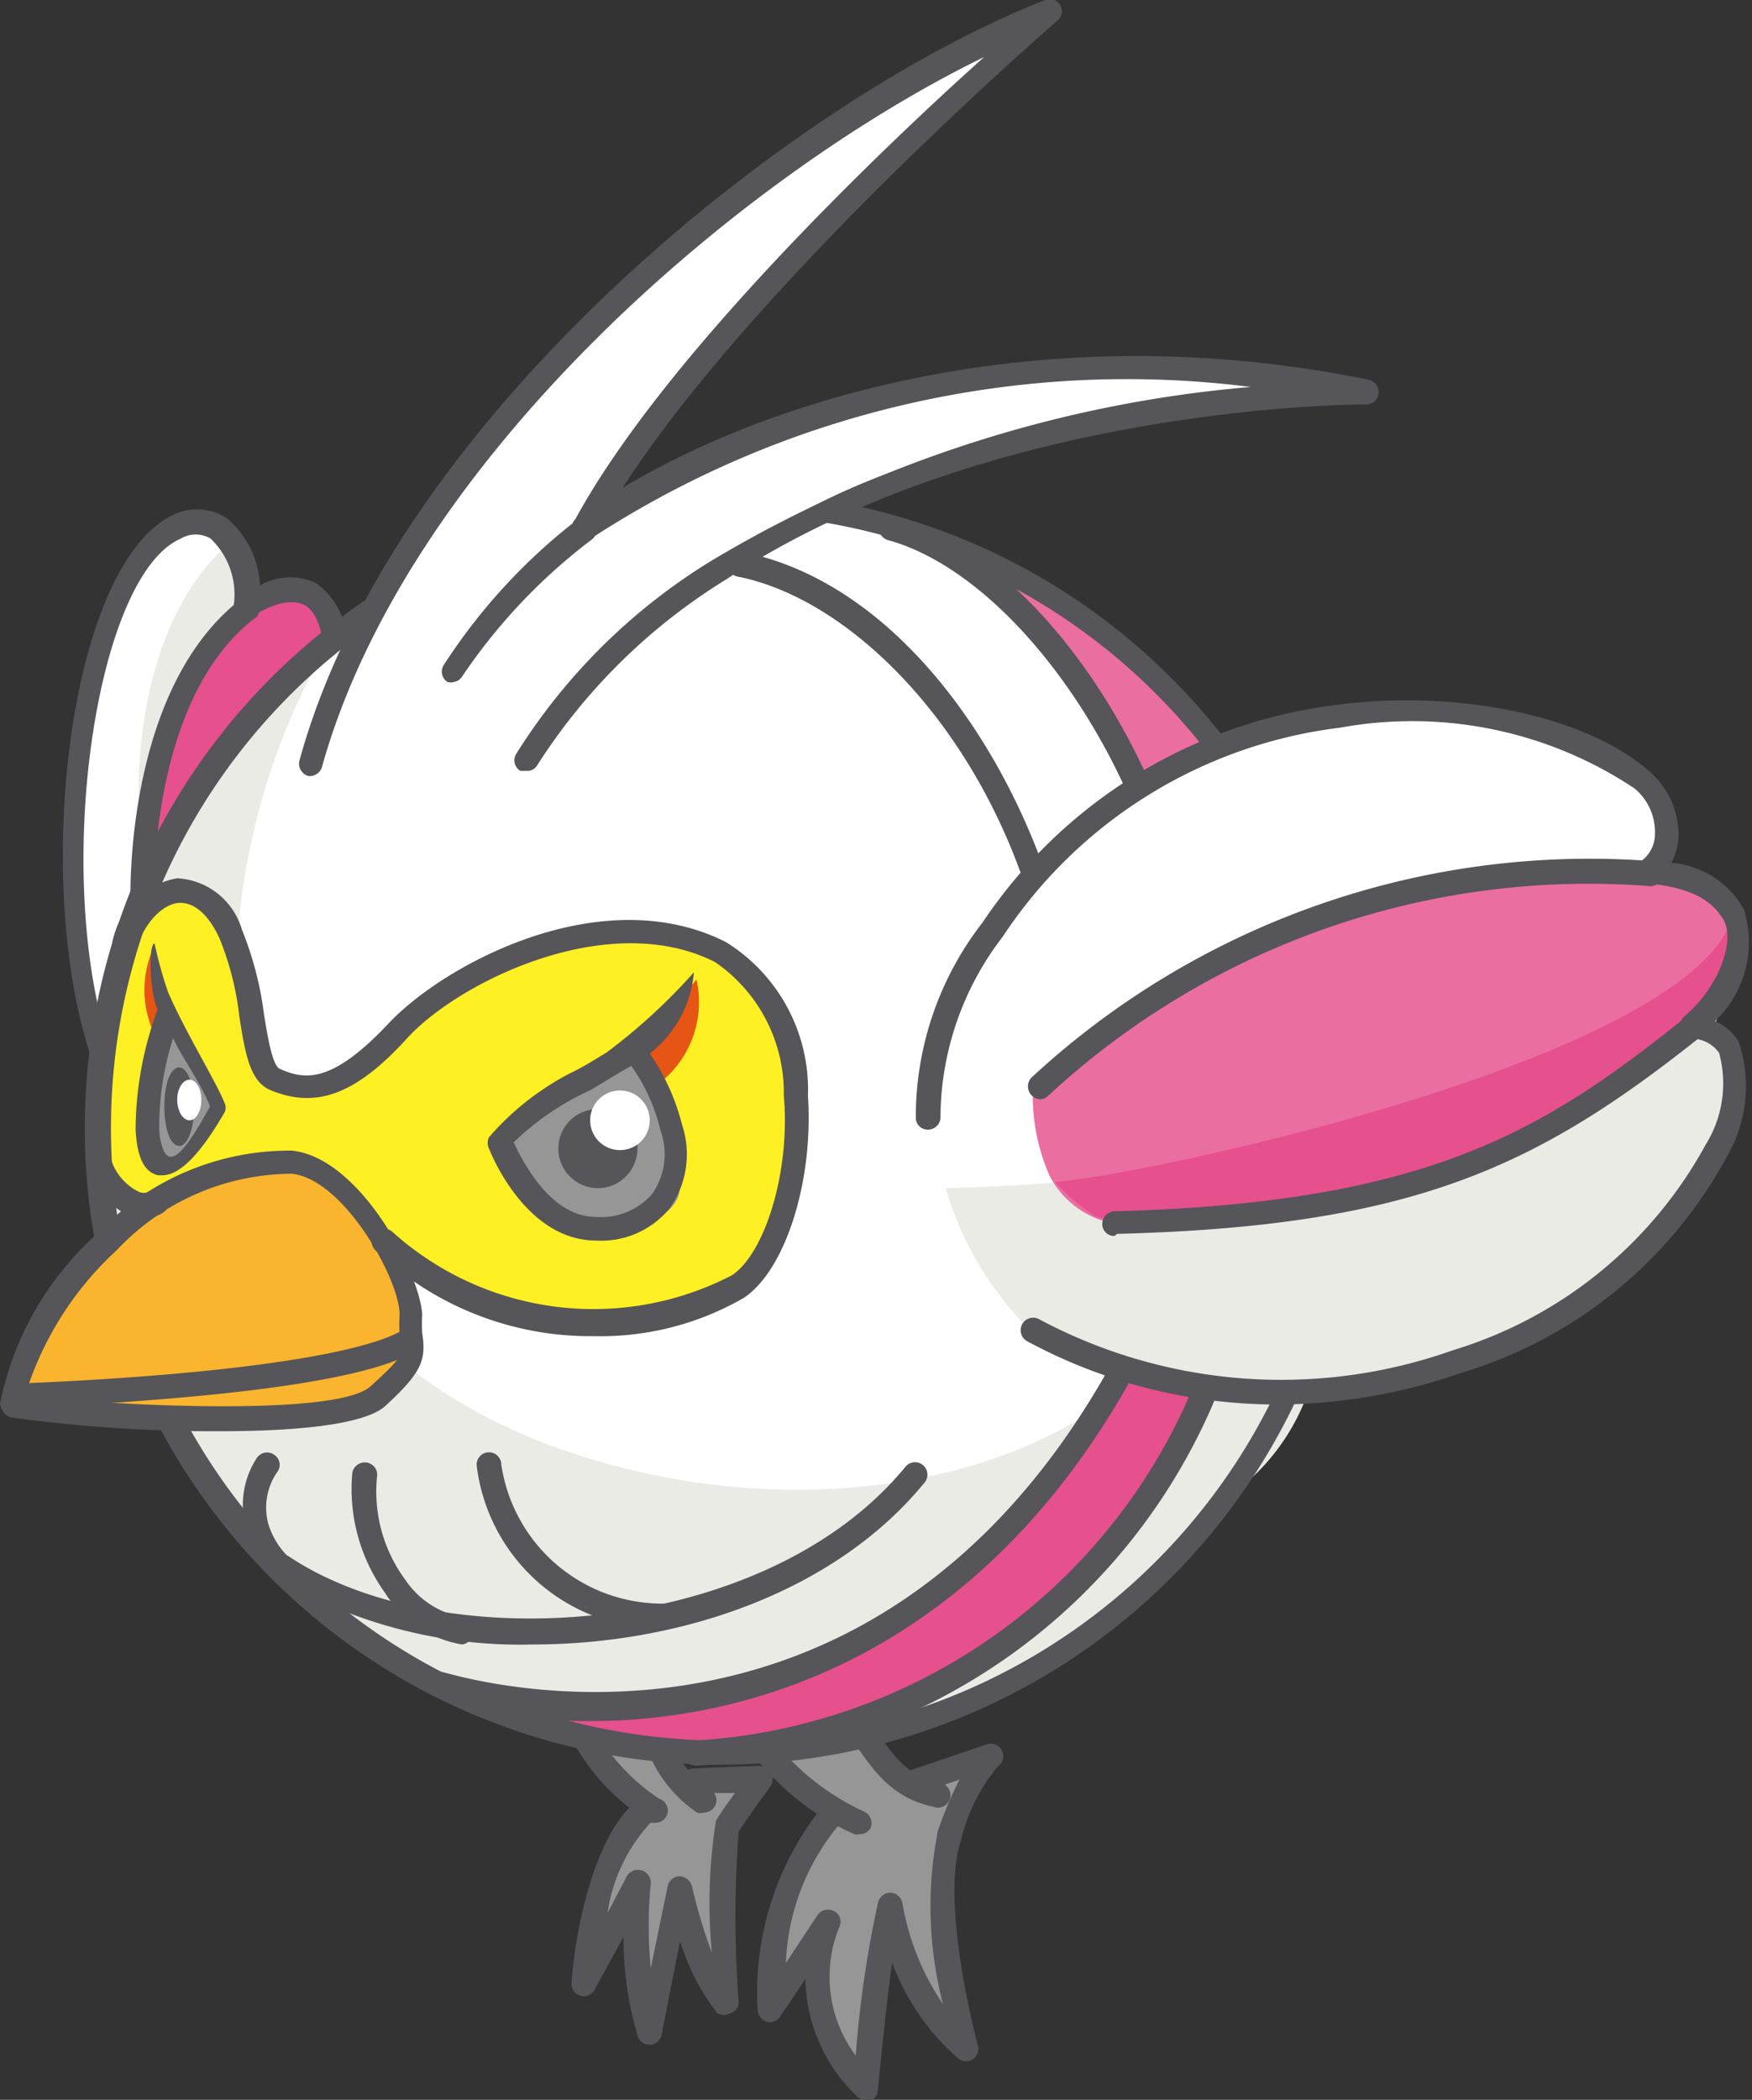 <svg xmlns="http://www.w3.org/2000/svg" width="34.11" height="40.86" viewBox="0 0 34.11 40.86"><rect x="0" y="0" width="34.11" height="40.86" fill="#333333" stroke="none"/><defs><style>.cls-1{fill:#fff;}.cls-2{fill:#ebebe6;}.cls-3{fill:#e6508c;}.cls-4{fill:#55555a;}.cls-5{fill:#969696;}.cls-6{fill:#eb6ea0;}.cls-7{fill:#fff023;}.cls-8{fill:#e65514;}.cls-9{fill:#fab42d;}</style></defs><g id="レイヤー_2" data-name="レイヤー 2"><g id="ヘッダー"><path class="cls-1" d="M4.36,10.3c-.44-.05-.82-.22-1.25.21C1.79,11.82,1,15.69,1.81,20a10.12,10.12,0,0,0,1-3.13c.21-1.65.89-4.47,2.09-5.09A2.05,2.05,0,0,0,4.36,10.3Z"/><path class="cls-2" d="M4.53,10.51C3,11.78,2.46,14.35,2.79,16.91c0,0,2.86-2.94,2.63-3.65Z"/><path class="cls-3" d="M5.19,11.65c-.65.17-1.51,1.28-2,2.61s-.83,3.38.25,1.76,3.1-3.32,3-3.76C6.05,11,5.19,11.65,5.19,11.65Z"/><path class="cls-4" d="M2,20.73a.26.26,0,0,1-.23-.17C.63,17.17,1.32,10.93,3.41,10a1.06,1.06,0,0,1,1,.08,1.8,1.8,0,0,1,.65,1.31,1.19,1.19,0,0,1,1.08-.05,1.42,1.42,0,0,1,.61,1.11.23.23,0,0,1-.23.25.25.25,0,0,1-.25-.22c0-.16-.09-.58-.35-.71s-.67,0-1,.23a.25.25,0,0,1-.25,0,.25.25,0,0,1-.12-.22,1.5,1.5,0,0,0-.45-1.3.57.57,0,0,0-.58,0c-1.68.73-2.5,6.58-1.38,9.94a.24.24,0,0,1-.15.3Z"/><path class="cls-4" d="M2.78,17.62a.24.24,0,0,1-.24-.24c0-.68.1-4.18,2.19-5.75A.24.24,0,0,1,5,12c-1.91,1.42-2,4.72-2,5.36a.24.24,0,0,1-.24.24Z"/><path class="cls-1" d="M14.05,9.88a12.07,12.07,0,1,0,12.07,12A12.08,12.08,0,0,0,14.05,9.88Z"/><path class="cls-5" d="M11.48,33.9l1,1.2a11.16,11.16,0,0,0-1,2.83c.54-.78.95-1.29.95-1.29a6.48,6.48,0,0,0,.19,2.47c.23-1.2.64-2.5.64-2.5s.59,1.59.79,2l-.11-2.88c0-.34.76-1,.85-1.07-.32,0-1.34.12-1.34.12L12.86,34Z"/><path class="cls-5" d="M15,34.08A3.47,3.47,0,0,0,16,35c.43.19.29.27.29.27a7,7,0,0,0-1,1.82c-.1.59-.26,1.76-.26,1.76l1.12-1.46a5.48,5.48,0,0,0,0,1.71,13.44,13.44,0,0,0,.63,1.36s.34-1.58.37-2a11.19,11.19,0,0,1,.22-1.22,11.31,11.31,0,0,0,1.29,2.42c-.08-.7-.13-3.54-.11-3.92a5.16,5.16,0,0,1,.65-1.37l-.7.16-1,0-.62-.73Z"/><path class="cls-4" d="M12.76,35.47h-.08A4.18,4.18,0,0,1,11.22,34a.25.25,0,0,1,.07-.34.24.24,0,0,1,.33.07A4,4,0,0,0,12.83,35a.24.24,0,0,1-.07.47Z"/><path class="cls-4" d="M13.71,35.27a.25.25,0,0,1-.14,0,2.59,2.59,0,0,1-.87-1,.24.24,0,1,1,.42-.24,2.21,2.21,0,0,0,.72.8.24.24,0,0,1,.07.33A.24.24,0,0,1,13.71,35.27Z"/><path class="cls-4" d="M12.65,39.79a.24.24,0,0,1-.23-.16,6.55,6.55,0,0,1-.28-1.94l-.55,1a.24.24,0,0,1-.46-.13c.08-1.14.5-3,1.34-3.57a.25.25,0,0,1,.34.08.24.24,0,0,1-.08.33,3.27,3.27,0,0,0-.9,1.82l.38-.72a.25.25,0,0,1,.46.15,8.48,8.48,0,0,0,0,1.65L13,36.7a.24.24,0,0,1,.23-.19.26.26,0,0,1,.24.19A10.46,10.46,0,0,0,13.86,38a10.15,10.15,0,0,1,.08-2.57c.08-.14.23-.35.37-.54l-.78,0a.24.24,0,0,1-.25-.23.24.24,0,0,1,.23-.25l1.27-.05a.29.29,0,0,1,.23.13.27.27,0,0,1,0,.26s-.47.63-.63.9a22.36,22.36,0,0,0,0,3.29.22.22,0,0,1-.15.23.25.25,0,0,1-.27,0,4.4,4.4,0,0,1-.72-1.4l-.36,1.83a.24.24,0,0,1-.23.19Z"/><path class="cls-4" d="M16.72,35.69a.15.15,0,0,1-.09,0,5,5,0,0,1-1.74-1.28l-.22-.22a.24.24,0,0,1,.32-.36l.24.24a4.78,4.78,0,0,0,1.59,1.18.25.25,0,0,1,.13.32A.24.24,0,0,1,16.72,35.69Z"/><path class="cls-4" d="M18.22,35.17h0c-.87-.18-1.21-.69-1.72-1.46a.23.23,0,0,1,.06-.33.24.24,0,0,1,.34.06c.53.8.77,1.12,1.41,1.25a.25.25,0,0,1,.19.29A.24.24,0,0,1,18.22,35.17Z"/><path class="cls-4" d="M16.85,40.86a.23.23,0,0,1-.17-.07,3.23,3.23,0,0,1-1-2.28l-.49.73a.24.24,0,0,1-.27.1.26.26,0,0,1-.17-.24A5.77,5.77,0,0,1,16,35.17l0,0a.23.23,0,0,1,.33-.05.24.24,0,0,1,.06.34l-.09.09A4.47,4.47,0,0,0,15.3,38.2l.62-.94a.25.25,0,0,1,.32-.07.23.23,0,0,1,.1.31A2.56,2.56,0,0,0,16.66,40a21.39,21.39,0,0,1,.44-3,.25.25,0,0,1,.25-.17.25.25,0,0,1,.22.21A5,5,0,0,0,18.36,39a7.55,7.55,0,0,1-.1-3.37,7.43,7.43,0,0,1,.42-1l-.8.27a.24.24,0,0,1-.31-.15.24.24,0,0,1,.15-.3l1.5-.51a.24.24,0,0,1,.29.13.24.24,0,0,1-.08.3h0a3.47,3.47,0,0,0-.72,1.44c-.42,1.24.33,4,.33,4a.24.24,0,0,1-.38.25,4.55,4.55,0,0,1-1.29-1.87c-.12.85-.23,2-.28,2.49a.25.25,0,0,1-.16.21Z"/><path class="cls-6" d="M22.81,21.17l1.56,1.13s1-.72.4-5.72c-1-2.62-2.2-4-5.86-5.75a19.69,19.69,0,0,1,2.68,3.36A8.19,8.19,0,0,1,23,18.78,7.28,7.28,0,0,1,22.81,21.17Z"/><path class="cls-2" d="M6.09,13.08c-2.5,4.66-2.81,13.58,6.54,15.6,4.92,1.06,10.78-.55,11.59-5.81.23-1.46,1.44,1,1.44,2.19a4.18,4.18,0,0,1-1.44,3.83,13,13,0,0,1-2.82,2.62c-2.86,2.49-7.08,3.06-11,2C3.24,31.62,1.59,24,1.79,21.58s1.92-7,3.42-8.25S6.09,13.08,6.09,13.08Z"/><path class="cls-7" d="M2.63,17.87A11.22,11.22,0,0,0,1.8,22c.1.8.43,1.57.73,1.43A6.63,6.63,0,0,0,3.91,23a2.75,2.75,0,0,1,2-.33c.6.23.76.86,1.33,1.39s2,1.59,5,1.78c0,0,2.65-.15,3.09-2.27s.23-4.6-1.86-5.29a5.4,5.4,0,0,0-4.29.69c-.84.74-2.14,2.45-3.5,2.22-.73-.13-.63-2-1.09-2.91-.23-.45-.69-.92-1.06-.9S2.63,17.87,2.63,17.87Z"/><path class="cls-3" d="M21.93,26.52,23.5,27l-1.83,3s-3.86,3.87-7.39,4.11-3.78-.74-3.78-.74a11,11,0,0,0,3.86-.48,14.85,14.85,0,0,0,4-2C19.77,30,21.93,26.52,21.93,26.52Z"/><path class="cls-5" d="M3.34,20s-.74,2-.5,2.44,1,0,1.21-.53.15-.41.15-.41Z"/><path class="cls-5" d="M12.35,20.49A19,19,0,0,0,9.91,22c-.39.4.66,1.52,1.27,1.86s2-.06,2.05-.7A10.72,10.72,0,0,0,12.35,20.49Z"/><path class="cls-4" d="M3.78,21.53c0,.43-.13.77-.29.77S3.2,22,3.2,21.53s.13-.76.29-.76S3.78,21.11,3.78,21.53Z"/><path class="cls-1" d="M3.92,21.4c0,.22-.1.4-.23.4s-.24-.18-.24-.4.11-.39.24-.39S3.92,21.19,3.92,21.4Z"/><circle class="cls-4" cx="11.64" cy="22.35" r="0.77"/><path class="cls-1" d="M12.65,21.8a.58.58,0,0,1-.58.58.58.58,0,0,1,0-1.16A.58.58,0,0,1,12.65,21.8Z"/><path class="cls-8" d="M13.56,19.06a2,2,0,0,1-.7,2l-.51-.52Z"/><path class="cls-8" d="M2.94,18.56A2,2,0,0,0,3,20.11l.21-.28Z"/><path class="cls-4" d="M11.61,24.14c-1.39,0-2.06-1.72-2.09-1.79a.25.25,0,0,1,0-.22,5.29,5.29,0,0,1,1.71-1.31c.19-.1.38-.22.58-.34a11.36,11.36,0,0,0,1.7-1.56,2.24,2.24,0,0,1-.86,1.58,4.25,4.25,0,0,1,.63,1.39,1.82,1.82,0,0,1-.24,1.62A1.72,1.72,0,0,1,11.61,24.14ZM10,22.23c.17.35.71,1.45,1.6,1.45a1.32,1.32,0,0,0,1.1-.45A1.35,1.35,0,0,0,12.86,22a3.56,3.56,0,0,0-.57-1.26l-.21.12-.58.35A5.33,5.33,0,0,0,10,22.23Z"/><path class="cls-4" d="M14.05,34.34A12.39,12.39,0,1,1,26.43,22,12.41,12.41,0,0,1,14.05,34.34Zm0-24.31A11.92,11.92,0,1,0,26,21.9,11.94,11.94,0,0,0,14.05,10Z"/><path class="cls-4" d="M3.16,22.87H3.08c-.36-.08-.42-.55-.44-.89a6.81,6.81,0,0,1,.43-2.34c-.15-.28-.19-1.27-.06-1.28a8,8,0,0,0,.26.94c.32.75.95,1.77,1.1,2.16a.21.21,0,0,1,0,.19C4.1,22.11,3.62,22.87,3.16,22.87Zm.21-2.67a5.67,5.67,0,0,0-.27,1.74,1.17,1.17,0,0,0,.09.46c.2.41.65-.43.9-.87C3.91,21.07,3.52,20.54,3.37,20.2Z"/><path class="cls-9" d="M5.2,22.62A4.25,4.25,0,0,0,2.63,23.8C1.93,24.54.3,26.56.53,27s3.87.65,5,.55,2.56-.7,2.48-1.52a6.3,6.3,0,0,0-1.42-3A3.5,3.5,0,0,0,5.2,22.62Z"/><path class="cls-4" d="M11.56,26A6.07,6.07,0,0,1,7.3,24.32a.25.25,0,0,1,0-.34.25.25,0,0,1,.35,0,5.85,5.85,0,0,0,6.61.83c.65-.45,1.13-2.05,1-3.49a3.08,3.08,0,0,0-1.34-2.6c-2.08-1.05-5,.39-6,1.49s-1.78,1.37-2.66,1c-.4-.17-.49-.73-.6-1.43a5.74,5.74,0,0,0-.39-1.53c-.21-.45-.49-.7-.79-.68s-.65.36-.82.87a.25.25,0,0,1-.31.15.25.25,0,0,1-.15-.31,1.56,1.56,0,0,1,1.25-1.19,1.39,1.39,0,0,1,1.26,1,6.59,6.59,0,0,1,.43,1.65c.07.42.16,1,.31,1.06.48.21,1,.3,2.11-.88s4.17-2.8,6.57-1.59a3.38,3.38,0,0,1,1.6,3c.11,1.64-.43,3.37-1.24,3.92A5.58,5.58,0,0,1,11.56,26Z"/><path class="cls-4" d="M2.8,23.71a.8.8,0,0,1-.3-.06,1.52,1.52,0,0,1-.81-1,.24.24,0,1,1,.46-.13,1.06,1.06,0,0,0,.53.66.24.24,0,0,0,.24,0,.24.24,0,0,1,.33.08.25.25,0,0,1-.08.34A.82.82,0,0,1,2.8,23.71Z"/><path class="cls-4" d="M4.29,27.85A28.91,28.91,0,0,1,.2,27.58.33.33,0,0,1,0,27.32,6,6,0,0,1,1.9,24a5.14,5.14,0,0,1,3.78-1.61h0c1.32.13,2.49,2.36,2.54,3.19a3.05,3.05,0,0,0,0,.36c.08.52,0,.76-.72,1.42C7.09,27.73,5.73,27.85,4.29,27.85Zm-3.8-.7c.87.14,6,.48,6.72-.17s.62-.63.57-1a3.34,3.34,0,0,1,0-.4c0-.69-1.09-2.64-2.1-2.74a4.7,4.7,0,0,0-3.41,1.49A6.36,6.36,0,0,0,.49,27.15Z"/><path class="cls-4" d="M.42,27.4a.24.24,0,0,1,0-.48c3.85-.16,6.63-.55,7.44-1.05a.24.24,0,0,1,.33.07.25.25,0,0,1-.08.34c-1.21.75-5.33,1-7.67,1.12Z"/><path class="cls-4" d="M10.37,32a9.32,9.32,0,0,1-5-1.3.25.25,0,0,1-.07-.34.24.24,0,0,1,.33-.07c3,2,9.28,1.57,12-1.75a.24.24,0,1,1,.37.31C16.24,31,13.21,32,10.37,32Z"/><path class="cls-4" d="M11.5,33.49A9.21,9.21,0,0,1,8.45,33a.25.25,0,0,1,.18-.46c.08,0,8.3,2.69,13.09-6.15a.24.24,0,0,1,.33-.1.24.24,0,0,1,.09.33C19.14,32.17,14.65,33.49,11.5,33.49Z"/><path class="cls-4" d="M13.52,34.35a.25.25,0,0,1-.25-.23.24.24,0,0,1,.24-.25,11.22,11.22,0,0,0,9.77-7,.25.25,0,0,1,.32-.12.24.24,0,0,1,.12.32,11.68,11.68,0,0,1-10.19,7.29Z"/><path class="cls-4" d="M5.91,31a.27.27,0,0,1-.12,0,1.92,1.92,0,0,1-1-1.26A1.68,1.68,0,0,1,5,28.37a.24.24,0,0,1,.34-.06.23.23,0,0,1,.06.33,1.22,1.22,0,0,0-.18,1,1.5,1.5,0,0,0,.81.94.24.24,0,0,1-.11.46Z"/><path class="cls-4" d="M9,32H9A2.18,2.18,0,0,1,7.5,31a3.46,3.46,0,0,1-.64-2.35.25.25,0,0,1,.28-.19.24.24,0,0,1,.2.28,2.89,2.89,0,0,0,.55,2A1.71,1.71,0,0,0,9,31.47a.24.24,0,0,1,.21.26A.25.25,0,0,1,9,32Z"/><path class="cls-4" d="M13.06,31.68h0a3.6,3.6,0,0,1-3.78-3.17.24.24,0,0,1,.24-.25h0a.24.24,0,0,1,.24.24,3.17,3.17,0,0,0,3.31,2.7.25.25,0,0,1,.24.25A.23.23,0,0,1,13.06,31.68Z"/><path class="cls-4" d="M22.81,21.37l-.08,0a.24.24,0,0,1-.14-.31c.59-1.51.26-3.85-.87-6.11s-2.83-4-4.43-4.44a.24.24,0,0,1,.13-.47c1.75.5,3.52,2.25,4.73,4.69s1.53,4.85.89,6.5A.25.25,0,0,1,22.81,21.37Z"/><path class="cls-4" d="M24.17,22.3a.25.25,0,0,1-.24-.22.24.24,0,0,1,.23-.26.48.48,0,0,0,.11-.16,11.19,11.19,0,0,0-.08-5.8.24.24,0,1,1,.45-.16c.61,1.77.61,5.36,0,6.3a.61.61,0,0,1-.45.3Z"/><path class="cls-4" d="M24.94,23.21a.24.24,0,0,1-.14-.44,3.43,3.43,0,0,0,1-2.75.23.23,0,0,1,.22-.26.24.24,0,0,1,.26.22c0,.09.16,2.19-1.22,3.18A.24.24,0,0,1,24.94,23.21Z"/><path class="cls-4" d="M20.8,20.36a.24.24,0,0,1-.24-.23c-.41-4.83-3.54-8.39-6.2-8.91a.24.24,0,0,1,.09-.48c3.65.72,6.26,5.41,6.59,9.35a.25.25,0,0,1-.22.27Z"/><path class="cls-1" d="M6.79,12.92a7,7,0,0,1,1.59-3C9,8.74,10.5,7.61,11.29,6.65,12.35,5.37,17.1,1.31,20,.43c0,0-2.77,2.95-4.1,4.19a25.46,25.46,0,0,0-4.51,5.61,32.71,32.71,0,0,1,4.57-2A23.21,23.21,0,0,1,26.3,7.63c-3,.37-8,.45-11.63,2.91l-.44.31A7.86,7.86,0,0,0,12.31,12c-.48.33-.62-.49-1.23-.46-.88.05-1-.57-1.34-.42S8,12.25,8,12.09A7.79,7.79,0,0,0,6.79,12.92Z"/><path class="cls-4" d="M6,15.1H6a.25.25,0,0,1-.17-.3C7.67,8.1,15.45,1.91,20.35,0a.23.23,0,0,1,.29.1.23.23,0,0,1-.05.3c-.07.06-6.85,5.92-9,10a.24.24,0,0,1-.33.1.23.23,0,0,1-.1-.32c1.67-3.13,5.9-7.19,8-9.07C14.35,3.45,7.92,9,6.27,14.92A.25.25,0,0,1,6,15.1Z"/><path class="cls-4" d="M10.25,15l-.12,0a.24.24,0,0,1-.08-.33,11.66,11.66,0,0,1,3.82-3.77A24.48,24.48,0,0,1,24.35,7.53a19.1,19.1,0,0,0-12.83,2.94.25.25,0,0,1-.34-.06.23.23,0,0,1,.05-.33C14.09,8,19.85,6,26.65,7.39a.25.25,0,0,1,.19.26.24.24,0,0,1-.24.22h0c-.15,0-7.31,0-12.47,3.41a11.51,11.51,0,0,0-3.67,3.61A.22.22,0,0,1,10.25,15Z"/><path class="cls-4" d="M8.84,13.27a.22.22,0,0,1-.13,0,.24.24,0,0,1-.07-.33,11.34,11.34,0,0,1,2.59-2.82.24.24,0,0,1,.34.05.24.24,0,0,1-.05.33A11.12,11.12,0,0,0,9,13.16.23.23,0,0,1,8.84,13.27Z"/><path class="cls-1" d="M18.07,21.77c1-8.83,12.27-9.22,14.27-6.1a1.9,1.9,0,0,1,0,1.33,2.45,2.45,0,0,1,1.19.44,1.93,1.93,0,0,1,.11,1.84c-1.4,3.86-5.39,9.7-13.49,6.61Z"/><path class="cls-2" d="M23.06,26.92c6.21.57,9.78-2.35,10.72-5.65.18-.63,0-1.06-.83-1.27,1.51-1.72.68-2.78-.44-3.07-.69,3.76-6.41,6-14.1,6.19a6.46,6.46,0,0,0,1.65,2.77A6.81,6.81,0,0,0,23.06,26.92Z"/><path class="cls-6" d="M20.11,21.15c4.78-3.85,9.86-5,13.18-3.76.06,0,.77.62.55,1.23-.59,1.63-3.57,4.69-12.14,5.19a1.77,1.77,0,0,1-1.27-.94A3.89,3.89,0,0,1,20.11,21.15Z"/><path class="cls-3" d="M20.54,23c1.78-.13,12.54-2.43,13.22-5.24.48,1.66-1.73,3.4-5.24,4.81s-6.86,1.3-7.23,1.08a4.3,4.3,0,0,1-.75-.65"/><path class="cls-4" d="M20.26,21.39a.25.25,0,0,1-.18-.08.25.25,0,0,1,0-.34,16,16,0,0,1,12-4.22.25.25,0,1,1,0,.49,15.48,15.48,0,0,0-11.67,4.08A.24.24,0,0,1,20.26,21.39Z"/><path class="cls-4" d="M21.7,24.05a.23.23,0,0,1-.24-.23.25.25,0,0,1,.24-.25c6.14-.16,8.38-1.59,11.1-3.76a.24.24,0,0,1,.34,0,.25.25,0,0,1,0,.34c-3.2,2.55-5.6,3.71-11.39,3.86Z"/><path class="cls-4" d="M24.89,27.33A10.26,10.26,0,0,1,20,26.1a.24.24,0,0,1,.23-.43,10,10,0,0,0,8.07.6,8.36,8.36,0,0,0,4.91-4,2.25,2.25,0,0,0,.26-1.78.66.66,0,0,0-.55-.28.25.25,0,0,1-.2-.17.26.26,0,0,1,.07-.26c.69-.58,1-1.49.76-1.89s-.67-.62-1.47-.7a.23.23,0,0,1-.21-.18.24.24,0,0,1,.09-.26.65.65,0,0,0,.26-.52,1.1,1.1,0,0,0-.4-.89,7.81,7.81,0,0,0-5.73-1.18,9.2,9.2,0,0,0-6.57,4.07,5.8,5.8,0,0,0-1.21,3.5.24.24,0,0,1-.23.25.23.23,0,0,1-.25-.23,6.16,6.16,0,0,1,1.3-3.8A9.7,9.7,0,0,1,26,13.72c2.37-.32,4.88.21,6.1,1.28a1.64,1.64,0,0,1,.58,1.28,1.21,1.21,0,0,1-.14.51,1.78,1.78,0,0,1,1.41.9,2.12,2.12,0,0,1-.56,2.18,1,1,0,0,1,.46.4,2.71,2.71,0,0,1-.22,2.22,8.72,8.72,0,0,1-5.2,4.23A10.85,10.85,0,0,1,24.89,27.33Z"/></g></g></svg>